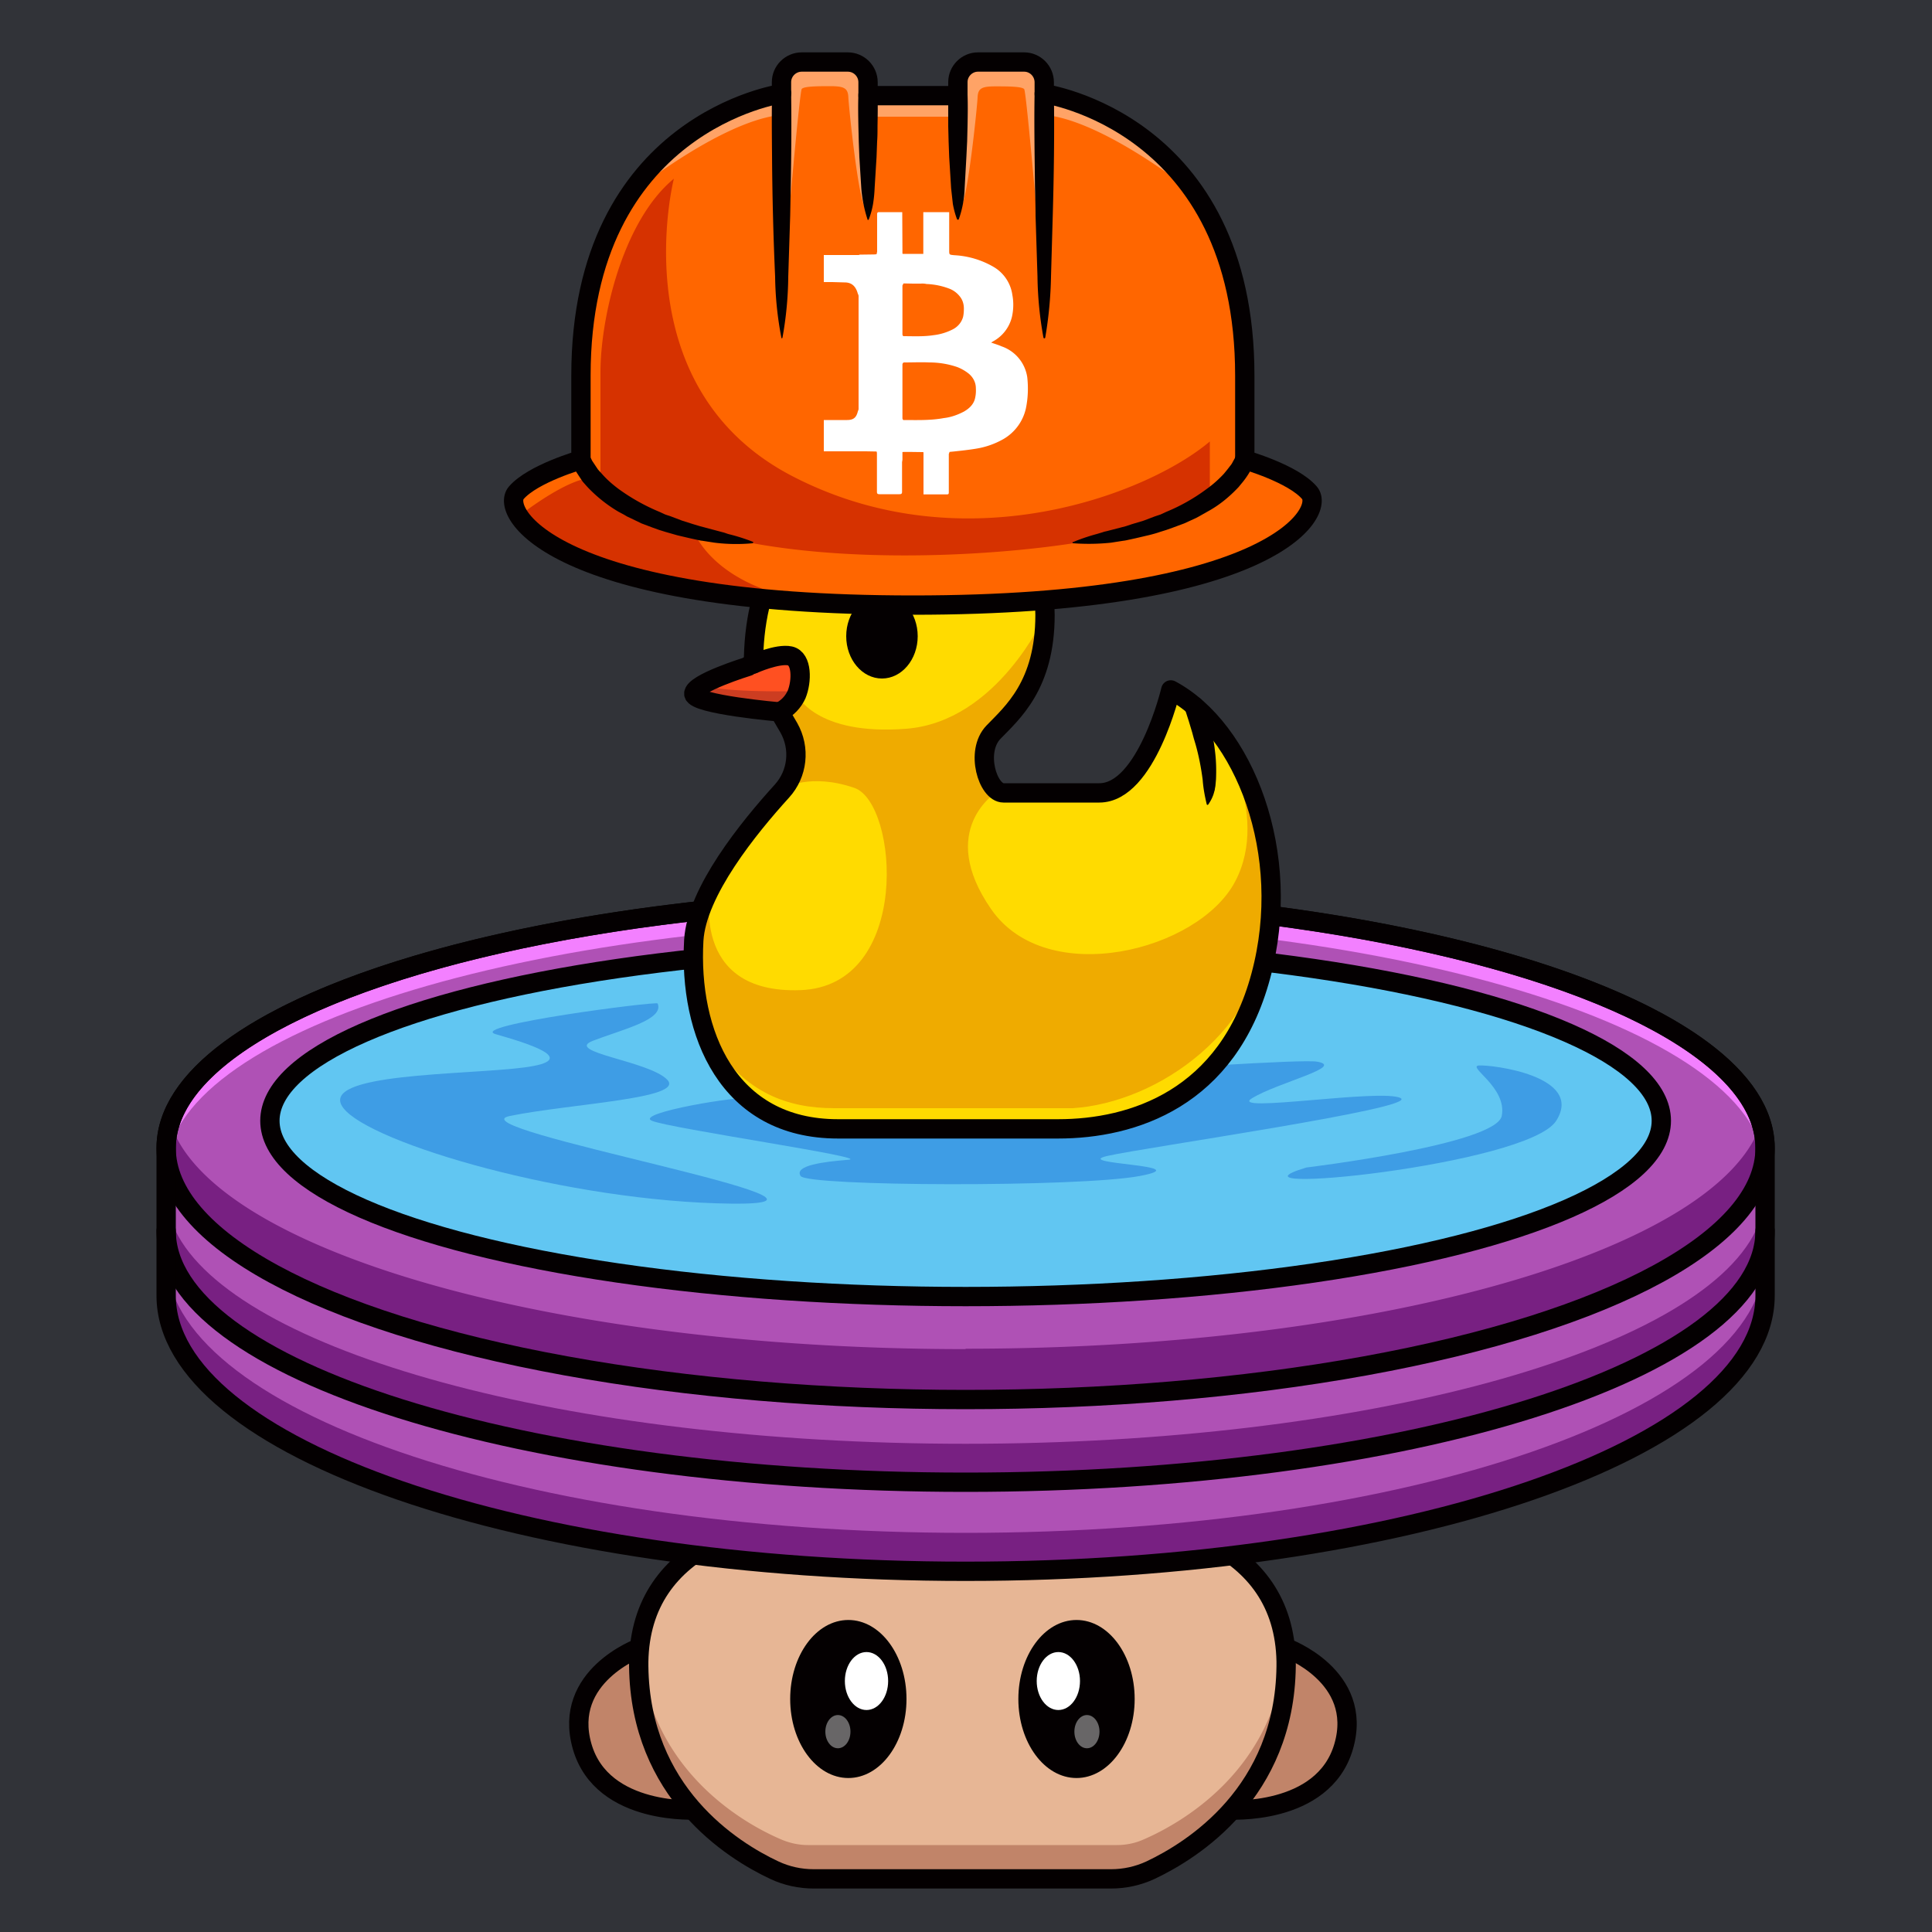 <svg id="a" xmlns="http://www.w3.org/2000/svg" viewBox="0 0 1000 1000"><defs><style>.d{isolation:isolate;opacity:.4}.d,.e,.j,.l,.m,.s{stroke-width:0}.d,.m{fill:#fff}.e{fill:#782082}.v{fill:none}.j{fill:#3e9de5}.l{fill:#c18469}.v{stroke:#040001;stroke-linecap:round;stroke-linejoin:round;stroke-width:10px}.s{fill:#040001}</style></defs><path id="b" d="M-.2 0H1005v1000H-.2V0Z" style="fill:#313338;stroke-width:0"/><g id="c"><path d="M-.2 0h1000v1000H-.2V0Z" style="fill:none;stroke-width:0"/><path class="l" d="M361.3 936.8s-49.6 3.5-60-32.9 28-51 28-51 5.6 46.5 32 83.9Z"/><path class="v" d="M361.3 936.8s-49.6 3.5-60-32.9 29.7-51 29.7-51 4 46.5 30.3 83.9Z"/><path class="l" d="M635.4 936.8s49.6 3.5 60.1-32.9-28.1-51-28.1-51-5.6 46.5-32 83.9Z"/><path class="v" d="M635.4 936.8s49.6 3.5 60.1-32.9-29.8-51-29.8-51-3.9 46.5-30.3 83.9Z"/><path d="M665.7 861.5V860c-1.2-60.5-61.3-79.5-134.5-79.5H465c-73.1 0-133.3 19-134.4 79.6v2.5c.8 69.4 54.3 98.8 74 107.2 4.3 1.9 9 2.8 13.6 2.8h159.9c4.6 0 9.3-1 13.6-2.8 19.6-8.4 73.1-37.8 74-107.2v-1.1Z" style="fill:#e7b695;stroke-width:0"/><path class="l" d="M591.7 952.2c-4.3 1.9-9 2.8-13.6 2.8H418.2c-4.7 0-9.3-1-13.6-2.8-18.9-8-68.8-35.5-73.6-98.8a73 73 0 0 0-.4 6.6v2.5c.8 69.4 54.3 98.8 74 107.3 4.3 1.8 9 2.7 13.6 2.7h159.9c4.6 0 9.3-.9 13.6-2.7 19.6-8.5 73.1-37.9 74-107.2v-2.7c0-2.1-.2-4.4-.4-6.5-4.8 63.3-54.8 90.7-73.6 98.8Z"/><ellipse class="s" cx="439.1" cy="879.4" rx="30.1" ry="40.9"/><ellipse class="m" cx="448.5" cy="870.1" rx="11.2" ry="15"/><ellipse class="d" cx="433.7" cy="896.3" rx="6.5" ry="8.6"/><ellipse class="s" cx="557.2" cy="879.4" rx="30.1" ry="40.9"/><ellipse class="m" cx="547.8" cy="870.1" rx="11.2" ry="15"/><ellipse class="d" cx="562.6" cy="896.3" rx="6.5" ry="8.6"/><path class="v" d="M665.7 861.5v-.6h0v-1c-1.2-60.5-61.3-79.5-134.5-79.5H465c-73.1 0-133.3 19-134.4 79.6v.9h0v1.6h0c.8 65.3 48.2 95.2 70.2 105.5 6.4 3 13.3 4.5 20.4 4.5H575c7.1 0 14-1.5 20.5-4.5 22-10.4 69.4-40.2 70.2-105.5h0v-1Z"/><path d="M499.8 464C271.3 464 86 522.3 86 594.2v76.4c0 78.8 185.3 142.7 413.8 142.7s413.8-63.9 413.8-142.7v-76.4c0-72-185.3-130.2-413.8-130.2Z" style="fill:#af51b5;stroke-width:0"/><path d="M499.8 464C271.3 464 86 522.3 86 594.2v12.3c0-71.9 185.3-130.2 413.8-130.2s413.8 58.3 413.8 130.2v-12.3c0-72-185.3-130.2-413.8-130.2Z" style="fill:#f380ff;stroke-width:0"/><path class="e" d="M499.8 793.4C271.3 793.4 86 729.5 86 650.8v19.8c0 78.8 185.3 142.7 413.8 142.7s413.8-63.9 413.8-142.7v-19.8c0 78.7-185.3 142.6-413.8 142.6Z"/><path class="e" d="M499.8 698.3C285.3 698.3 109 646.9 88.1 581c-1.4 4.2-2 8.7-2.1 13.1 0 72 185.3 130.2 413.8 130.2S913.6 666 913.6 594.1a44 44 0 0 0-2-13c-20.9 65.7-197.3 117-411.8 117v.2Z"/><ellipse cx="499.8" cy="580.1" rx="360.1" ry="91" style="fill:#61c6f2;stroke-width:0"/><path class="j" d="M340.4 519.4c-.6-1.3-99.1 11.5-83.8 15.9s45.3 13.2 14.8 17.2-107.6 2.7-93.7 21S294.5 622 378.4 623s-146-39-114.4-45.4 90.7-8.9 81.4-18.7-53.8-14.3-38.5-20.2 37-10.9 33.5-19.3Z"/><path class="j" d="M387.3 568.7c-2.4-2-59.2 7.4-49.9 11.4s114.6 19.2 101.7 20.2-28.2 3-24.7 8.4 144 5.9 175.5 0-36-6-16.7-10.4 161.2-24.7 151.8-29.9-90.2 8.1-76.9 0 48.8-16.4 33.5-18.9-294.3 19.2-294.3 19.2Z"/><path class="j" d="M676.2 604.3s98.2-11.9 101.1-26.7-18.2-25.6-11.8-26.1 54.7 5.4 40 28.6-180 39.4-129.3 24.2Z"/><path class="e" d="M499.8 747.3c-207 0-378.6-47.9-409-110.3H86c0 71.9 185.3 130.2 413.8 130.2S913.6 708.9 913.6 637h-4.8c-30.4 62.5-202 110.3-409 110.3Z"/><ellipse class="v" cx="499.8" cy="594.2" rx="413.8" ry="130.2"/><ellipse class="v" cx="499.8" cy="580.1" rx="360.1" ry="91"/><path class="v" d="M913.6 637c0 72-185.3 130.2-413.8 130.2S86 709 86 637"/><path class="v" d="M499.8 464C271.3 464 86 522.3 86 594.2v76.4c0 78.8 185.3 142.7 413.8 142.7s413.8-63.9 413.8-142.7v-76.4c0-72-185.3-130.2-413.8-130.2Z"/><path d="M412.3 359.4c2.8-6.6 3-18.5-3.4-20s-19 4.3-19 4.3l-2.7 1.1s-28.6 9-28 14.3 44.3 9.4 44.3 9.4c4-1.9 7-5.1 8.8-9v-.1Z" style="fill:#ff5021;stroke-width:0"/><path d="M408.3 357.8s-38.1.6-44.3-3.6c-3 1.8-5 3.5-4.9 5 .5 5.4 44.4 9.3 44.4 9.3 4-1.9 7-5.1 8.8-9 1-2.4 1.6-4.9 1.8-7.4a17.8 17.8 0 0 1-5.8 5.7Z" style="fill:#cc3d21;stroke-width:0"/><path d="M606 357.2s-12.6 53.2-37 53.2h-49.6c-8.1 0-14.8-21.4-5.2-31.4s26.7-24.2 26.7-60.7S508.3 258 461 258c-55.5 0-71 46.2-71 85.6 0 0 12.6-5.8 19-4.3s6.2 13.3 3.3 20c-1.7 4-4.8 7.3-8.7 9.1l4.7 8.2a27.9 27.9 0 0 1-3.5 32.8c-17.2 18.8-44.2 52-45.6 77.2-2.8 47.8 17.4 97.6 74.5 97.6h114c38.6 0 87.8-15.5 104.9-79.2s-9-128-46.6-148v.2Z" style="fill:#ffdb00;stroke-width:0"/><path d="M367.8 459.7s-11.5 54.8 46.4 52.8 50.8-96.9 28-104.7-36 0-36 0 9-2 6.7-13.9-8.1-23.3-8.1-23.3l.2-2.9 5.4-5 1.9-3.3s9.5 21.5 56.8 17.8 71.8-58.9 71.8-58.9-1.3 27.6-8.9 38.9-20 20.5-22 29.2 3.3 20.2 6 23.5c0 0-31.7 19.4-2.9 60.8s107.3 21.5 126.2-14.4-10.1-79.5-10.1-79.5 33.3 41 28.7 98.9c-4.6 57.9-58.6 95-102.6 97.9H431.7c-24.4 0-45.8-8.2-62.8-34s-7.8-73.2-1.1-79.9Z" style="fill:#efab00;stroke-width:0"/><ellipse class="s" cx="456.5" cy="329.3" rx="18.5" ry="21.9"/><path class="v" d="M387.3 344.9s-28.7 8.8-28.2 14.3 44.4 9.3 44.4 9.3l4.8 8.2c6 10.6 4.6 23.8-3.6 32.8-17.1 18.8-44.1 52-45.6 77.2-2.7 47.8 17.4 97.6 74.6 97.6h114c38.5 0 87.8-15.6 104.9-79.2s-9-128-46.6-148c0 0-12.6 53.3-37 53.3h-49.6c-8.1 0-14.8-21.4-5.2-31.4s26.7-24.2 26.7-60.7S508.3 258 461 258c-55.5 0-71 46.2-71 85.6l-2.8 1.1.1.2Z"/><path class="v" d="M403.5 368.5c4-1.9 7-5.1 8.8-9 2.8-6.8 3-18.6-3.4-20s-19 4.2-19 4.2"/><path class="s" d="M622.8 363.7c1.7 4.2 3 8.6 4 13l1.3 6.5.5 3.3.4 3.3c.5 4.5.6 9 .4 13.6l-.3 3.4-.3 1.6c0 .6-.3 1.2-.4 1.7-.6 2.3-1.7 4.4-3 6.3-.2.2-.5.3-.7.1l-.1-.2c-1-4.2-1.8-8.4-2.1-12.7-.8-6.2-2-12.4-3.7-18.4l-.9-3-.8-3-.9-3-.9-3-1.9-5.9v-.1a5 5 0 0 1 9.5-3.4h-.1v-.1Z"/><path d="M540.5 48.5s103.8 14.6 103.8 145.9V238s25 7.1 33.5 17.1-19.4 58.1-205.3 58.1-213.9-48.1-205.3-58.1 33.5-17.1 33.5-17.1v-43.6c0-131.3 103.8-145.9 103.8-145.9v-6c0-5.7 4.7-10.4 10.5-10.4h23.8c5.8 0 10.5 4.7 10.5 10.5v6.9h46.5v-7c0-5.7 4.7-10.4 10.4-10.4h23.9c5.7 0 10.4 4.7 10.4 10.5v6-.1Z" style="fill:#f60;stroke-width:0"/><path class="d" d="m542.2 48.8-1.7-2v-5.5c0-5.6-7.2-9.2-7.2-9.2h-27a12 12 0 0 0-10.5 5.3v12h-46.6v-12a12.2 12.2 0 0 0-10.4-5.3h-27s-7.2 3.6-7.2 9.2v5.5l-1.7 2s-52.5 13.8-77 51.9c0 0 45.3-36.7 76.5-41l3.1 84s8.2-96.4 9.5-97.7 7.5-1.4 14.6-1.4 9.3.9 9.5 5.7 5.1 53 8.8 57.3h1.4V60.4h46.5v47.3h1.4c3.7-4.3 8.6-52.5 8.8-57.3s2.3-5.7 9.4-5.7 13.4.1 14.7 1.4 9.4 97.6 9.4 97.6l3.2-84c31.2 4.3 76.4 41 76.4 41-24.5-38-77-51.9-77-51.9h.1Z"/><path d="M310.8 251.8v-59c0-28.4 11.6-78.6 38-100.3 0 0-27.6 107.9 61.4 154s184.2 9 216-18V255s-11 13.2-48.3 22-127 17-195.4 2.8a579.7 579.7 0 0 1-23.3-4.5s11.5 32.4 71.5 37c0 0-44 0-87.1-9.7S287 282.8 287 282.8s-8.6-5.7-13-9.3-4.6-7-4.6-7 19.1-15 32.3-18.4l3.1-1.1 6 4.8Z" style="fill:#d63200;stroke-width:0"/><path class="m" d="M478 255.8v-21.6l-.2-.2c-2.4 0-10.6-.2-10.7 0v4l-.2 1.2v15.3c0 1-.3 1.3-1.4 1.3h-10.3c-1 0-1.3-.3-1.3-1.3V235c0-.4 0-.9-.2-1.3l-5.5-.1h-21.8v-16.2h12c3.3 0 4.8-1.2 5.6-4.4l.4-1.1v-58.6c0-.5-.2-.9-.4-1.3-1-3.7-3-5.6-6.2-5.8l-7-.2h-4.4v-14H444c.4 0 .7 0 1-.2l7.5-.1 1.2-.1.3-1.3V111c0-.9.2-1.2 1-1.2h12l.1 18.7v2.7l.2.2h10.6v-21.6h13.4v19.6c0 2.6 0 2.4 2.7 2.7a45 45 0 0 1 20.2 6 20 20 0 0 1 9.8 14.6c.7 3.7.6 7.5-.2 11.2a19.6 19.6 0 0 1-9.8 12.8l-1 .6c1.9.7 3.7 1.2 5.5 2a20 20 0 0 1 13.2 15.9c.6 5.4.4 10.9-.7 16.2a24.5 24.5 0 0 1-11.7 15.9 42 42 0 0 1-14.5 5c-3.7.6-7.5 1-11.2 1.4l-2.1.2-.4 1.1v19.8c0 .9-.2 1.1-1.1 1.1h-12v-.1ZM467.5 147c-.1.3-.4.6-.4.9v25.2c0 .3.2.6.4.9 5.2 0 10.4.3 15.6-.5a29 29 0 0 0 10-3c2.6-1.3 4.6-3.6 5.4-6.5.3-1.4.4-2.9.4-4.3 0-2.2-.6-4.3-1.9-6a12.7 12.7 0 0 0-5.4-4.2 37.1 37.1 0 0 0-12-2.5c-1-.2-2-.3-3-.2h-4l-4.9-.1-.2.3Zm0 40.8c-.2.2-.4.5-.4.8v27.9c0 .3.2.6.4.9 7 0 14 .3 21-1 3.6-.4 7-1.6 10.3-3.3 3-1.7 5.4-4 6-7.5.3-1.5.4-3 .3-4.7 0-3.1-1.6-6-4.2-7.9a22.8 22.8 0 0 0-5.4-3 44.5 44.5 0 0 0-14.5-2.4c-4.2-.2-8.5 0-12.8 0-.3 0-.5 0-.8.2h.1Z"/><path class="s" d="M305.6 236.5v.3l.3.5.6 1.2 3 4.5 2 2.2c2.6 3 5.5 5.5 8.7 7.9 6.6 4.8 13.8 8.8 21.3 11.9l2.8 1.3 3 1 5.8 2.2 6 1.9 3 .9 3 .8 6 1.6 3 .8c1 .2 2 .7 3.2 1 4.1 1 8.2 2.3 12.3 3.9.2 0 .3.3.2.5 0 .2-.2.3-.4.3-6.5.6-13 .5-19.5-.3l-6.4-1c-1.1-.1-2.2-.4-3.2-.6l-3.2-.7-6.4-1.5-6.3-1.8-3.2-1-3.1-1.1-6.1-2.3-6-2.9-1.5-.7-1.5-.9-3-1.6a73.7 73.7 0 0 1-16-12.8l-2.4-2.7-2-3-2-3.1-.8-1.7-.4-1-.2-.5-.2-.7a4.8 4.8 0 0 1 8.4-4.4l1.2 1.6Zm103.9-188c.2 15.8.1 31.6-.2 47.4l-.3 15.7-1 31.6c-.1 10.6-1.1 21.2-3 31.6 0 .2-.3.3-.5.3a177 177 0 0 1-3.3-31.9 1656.3 1656.3 0 0 1-1.6-63.1c-.1-10.5-.2-21 0-31.6a5 5 0 0 1 10 0h-.1Zm44.7.5c.2 5.5.1 10.8 0 16.2 0 2.7 0 5.4-.2 8l-.3 8.1-1 16.2a70 70 0 0 1-.8 8 41 41 0 0 1-2.2 8c-.1.3-.4.4-.6.3a70.1 70.1 0 0 1-3.3-16.4l-1-16-.3-8.1-.2-8c-.1-5.5-.2-10.8 0-16.2a5 5 0 0 1 10 0l-.1-.1ZM649 239.4l-.1.7-.2.5-.4 1-.9 1.7a42.3 42.3 0 0 1-4 6l-2.3 2.8c-4.7 5-10 9.4-16.1 12.7l-3 1.7-1.4.8-1.5.8-6.1 2.8-6.2 2.3-3.1 1.1-3.2 1c-2 .7-4.2 1.3-6.3 1.8l-6.4 1.5-3.2.7c-1 .2-2.1.5-3.2.6l-6.4 1a112.3 112.3 0 0 1-19.5.3c-.2 0-.4-.2-.4-.4v-.1a100 100 0 0 1 12.6-4.3l3-.9c1-.4 2-.5 3-.8l6.2-1.6 3-.8 3-1 6-1.8 5.8-2.2 3-1 2.8-1.3a96.5 96.5 0 0 0 21.2-12c3.2-2.3 6.1-4.9 8.8-7.8l1.8-2.2 1.7-2.2c.6-.7 1-1.6 1.4-2.3l.6-1.1.3-.6v-.2l1.2-1.6a4.8 4.8 0 0 1 8.5 4.4ZM545.5 48.5c.3 21 0 42.1-.6 63.2l-.9 31.5c-.2 10.6-1.2 21.2-3 31.6-.1.2-.3.4-.5.3a.4.4 0 0 1-.4-.3 187 187 0 0 1-3.1-31.6l-1-31.5c0-5.3-.2-10.6-.3-15.8l-.2-15.8c-.1-10.5-.2-21 0-31.6a5 5 0 0 1 10 0Zm-50.1 65.1c-1-2.6-1.7-5.3-2.2-8l-.9-8.1-1-16.2-.3-8-.2-8V49a5 5 0 0 1 10 0c.2 5.4.1 10.7 0 16.1l-.2 8-.4 8.1-.9 16.2a53 53 0 0 1-3 16c-.1.3-.4.4-.6.3a.5.5 0 0 1-.3-.2v.1Z"/><path class="v" d="M540.5 48.5s103.8 14.6 103.8 145.9V238s25 7.1 33.5 17.1-19.4 58.1-205.3 58.1-213.9-48.1-205.3-58.1 33.5-17.1 33.5-17.1v-43.6c0-131.3 103.8-145.9 103.8-145.9v-6c0-5.7 4.7-10.4 10.5-10.4h23.8c5.8 0 10.5 4.7 10.5 10.5v6.9h46.5v-7c0-5.7 4.7-10.4 10.4-10.4h23.9c5.7 0 10.4 4.7 10.4 10.5h0v6-.1Z"/></g></svg>